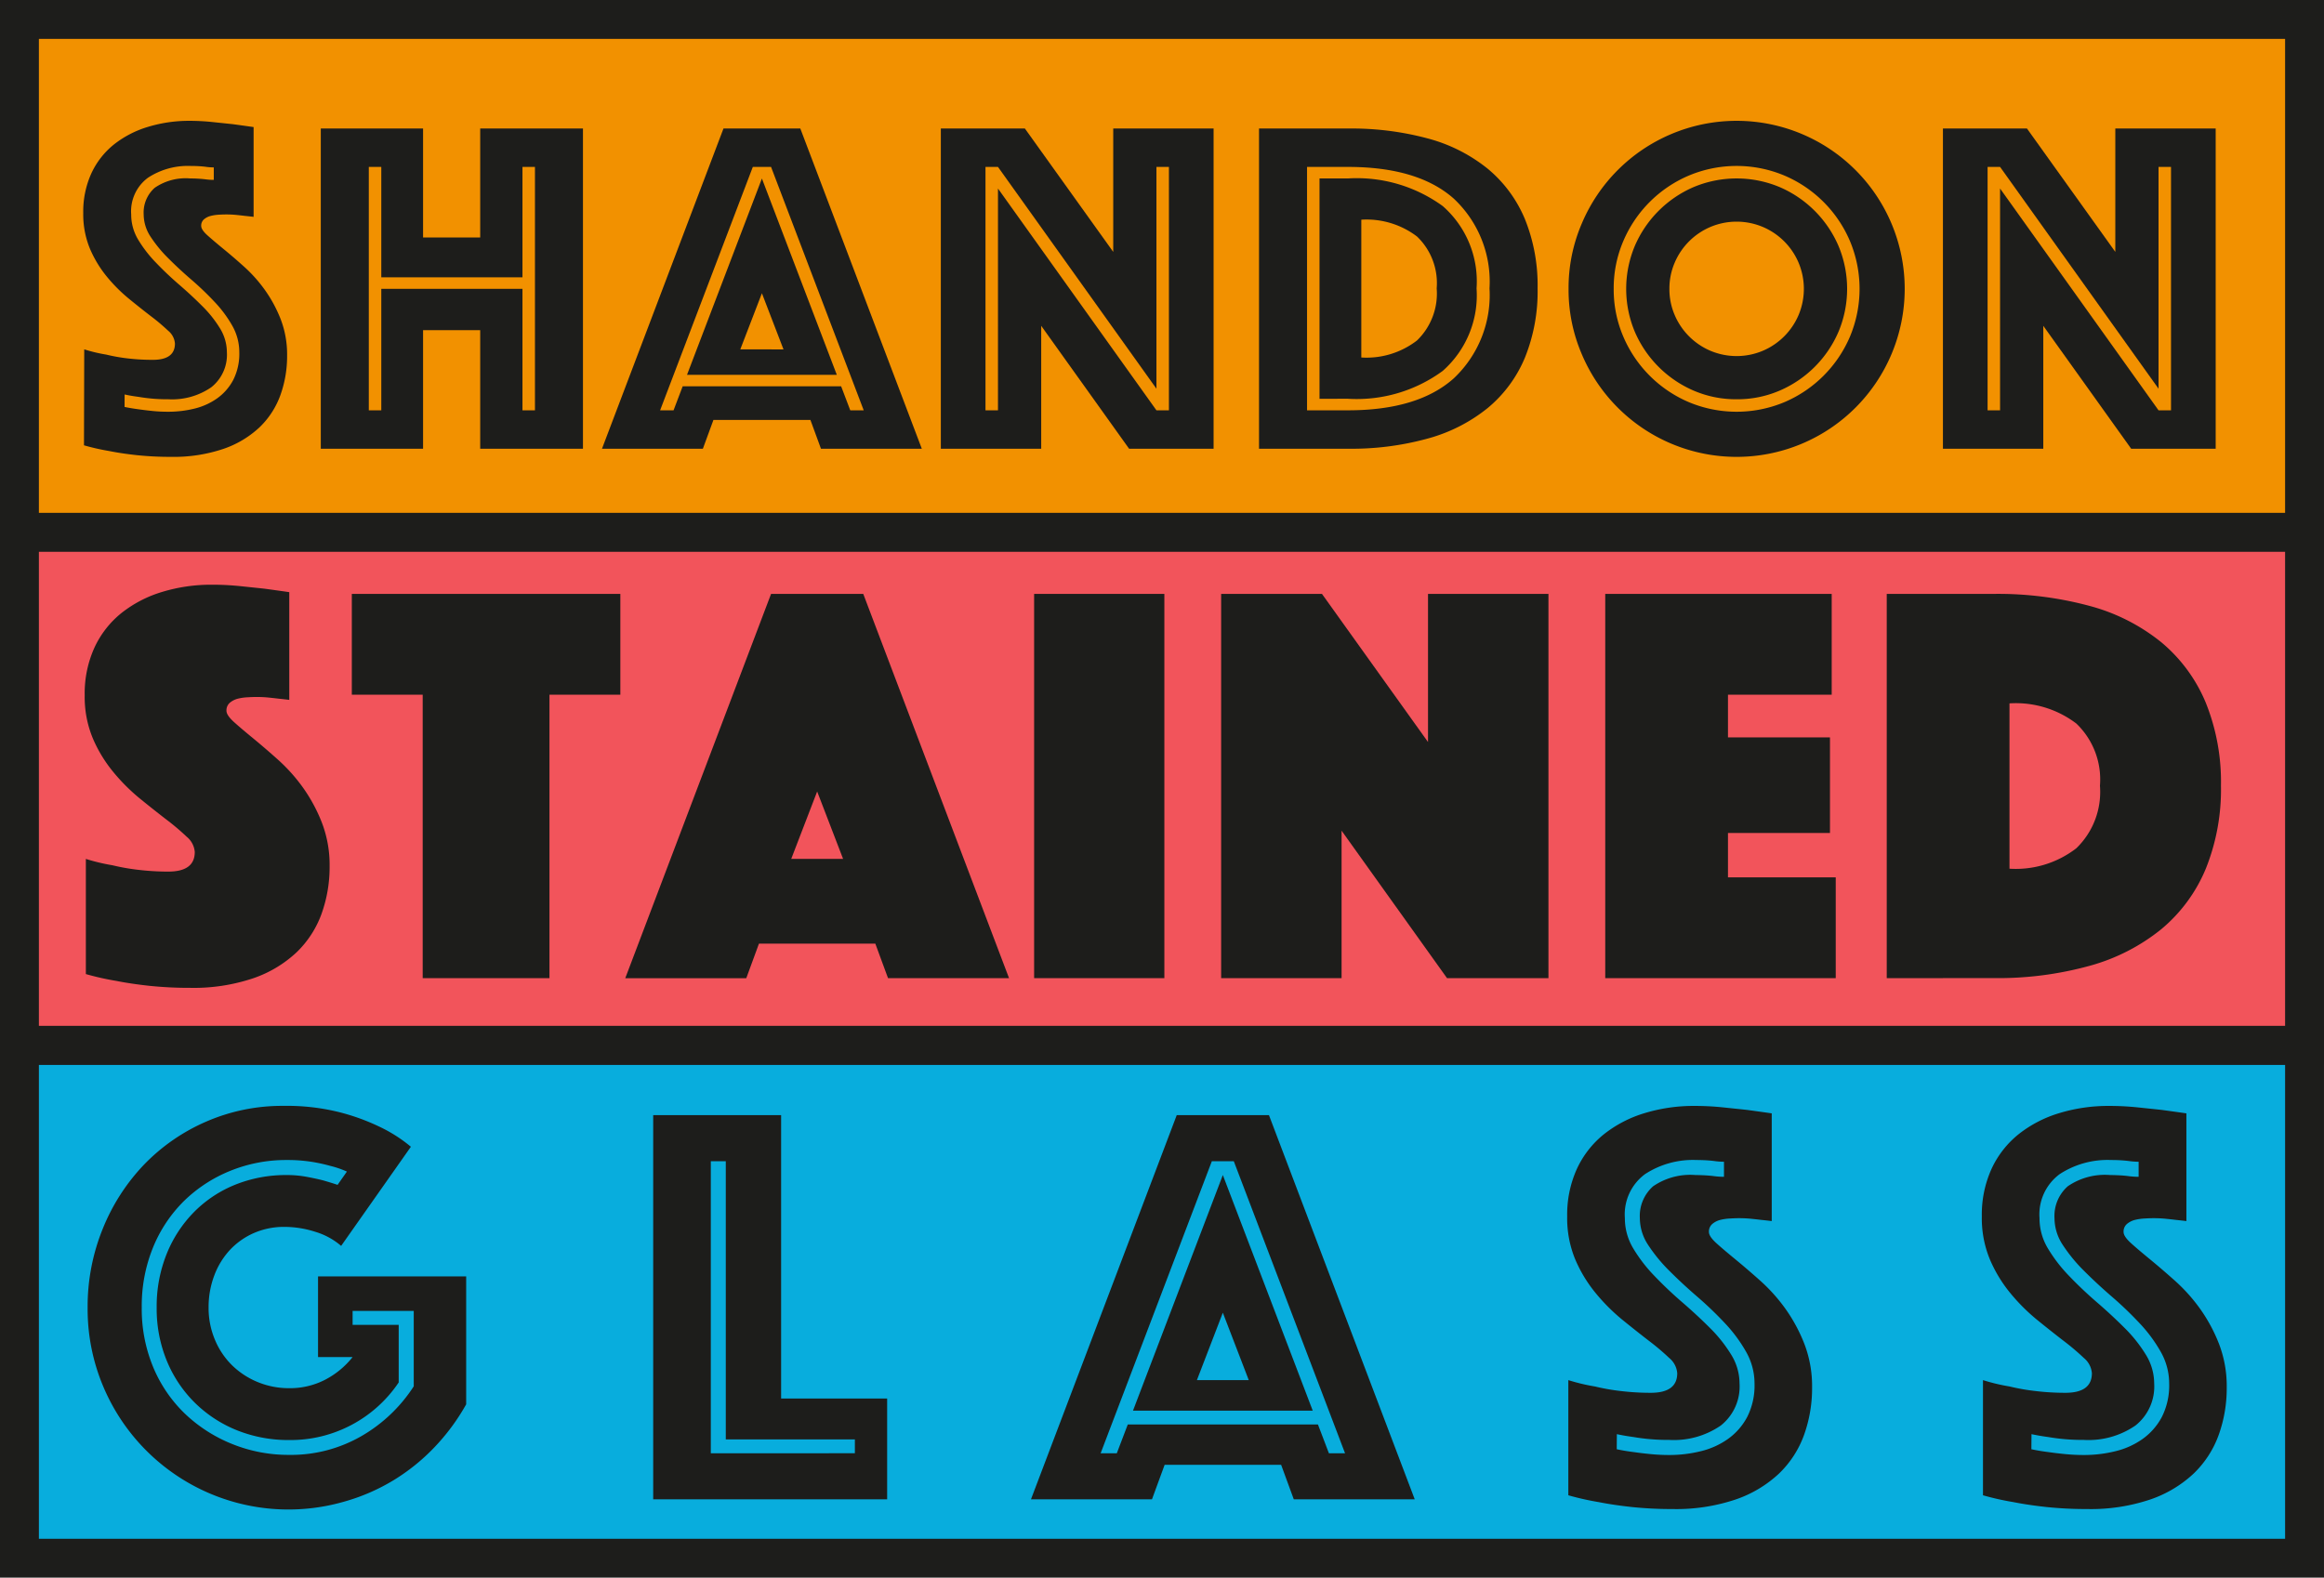 <svg xmlns="http://www.w3.org/2000/svg" width="169.388" height="115.023" viewBox="0 0 169.388 115.023">
  <title>SSG_Logo</title>
  <g>
    <rect x="1.417" y="1.417" width="166.553" height="37.396" fill="#f29100" stroke="#1d1d1b" stroke-miterlimit="10" stroke-width="2.835"/>
    <rect x="1.417" y="76.21" width="166.553" height="37.396" fill="#08addd" stroke="#1d1d1b" stroke-miterlimit="10" stroke-width="2.835"/>
    <rect x="1.417" y="38.813" width="166.553" height="37.396" fill="#f2545b" stroke="#1d1d1b" stroke-miterlimit="10" stroke-width="2.835"/>
    <g>
      <path d="M6.139,25.47a11.3,11.3,0,0,0,1.61.384,12.871,12.871,0,0,0,1.592.281,15.431,15.431,0,0,0,1.8.1q1.61,0,1.61-1.19a1.335,1.335,0,0,0-.49-.928,14.754,14.754,0,0,0-1.243-1.05q-.752-.577-1.609-1.277A11.567,11.567,0,0,1,7.8,20.184a8.388,8.388,0,0,1-1.242-2.046,6.536,6.536,0,0,1-.49-2.608,6.724,6.724,0,0,1,.595-2.9,5.857,5.857,0,0,1,1.645-2.1,7.425,7.425,0,0,1,2.467-1.277A10.239,10.239,0,0,1,13.8,8.809a16.584,16.584,0,0,1,1.68.088l1.505.158q.769.105,1.5.209v6.545c-.187-.022-.4-.046-.63-.069-.187-.023-.4-.047-.63-.07a7.215,7.215,0,0,0-.735-.035c-.14,0-.315.005-.525.017a3.168,3.168,0,0,0-.6.088,1.223,1.223,0,0,0-.49.244.6.6,0,0,0-.21.49c0,.188.157.42.472.7s.7.607,1.156.98.956.8,1.505,1.295a10.452,10.452,0,0,1,1.5,1.68,9.856,9.856,0,0,1,1.156,2.134,7.161,7.161,0,0,1,.472,2.661,8.4,8.4,0,0,1-.49,2.887,6.136,6.136,0,0,1-1.522,2.345,7.286,7.286,0,0,1-2.643,1.575,11.317,11.317,0,0,1-3.815.577,23.318,23.318,0,0,1-2.468-.122q-1.137-.123-2.012-.3a16.817,16.817,0,0,1-1.855-.419Zm2.94,4.2q.489.1,1.05.175c.327.046.67.087,1.033.123s.729.051,1.1.051a7.957,7.957,0,0,0,1.907-.227,4.815,4.815,0,0,0,1.663-.752,3.86,3.86,0,0,0,1.172-1.348,4.235,4.235,0,0,0,.438-2.012,3.907,3.907,0,0,0-.507-1.925,8.9,8.9,0,0,0-1.3-1.75,22.147,22.147,0,0,0-1.681-1.611q-.893-.768-1.68-1.557a9.641,9.641,0,0,1-1.295-1.574,2.972,2.972,0,0,1-.507-1.628,2.406,2.406,0,0,1,.805-1.943,3.978,3.978,0,0,1,2.59-.682c.187,0,.379.005.578.017s.39.029.577.053a4.564,4.564,0,0,0,.56.035v-.91a4.294,4.294,0,0,1-.525-.035c-.164-.024-.345-.041-.543-.053s-.4-.018-.612-.018a5.311,5.311,0,0,0-3.115.858,3.043,3.043,0,0,0-1.225,2.678,3.542,3.542,0,0,0,.508,1.837,9.235,9.235,0,0,0,1.3,1.68q.786.823,1.679,1.593t1.68,1.558a8.566,8.566,0,0,1,1.3,1.627,3.34,3.34,0,0,1,.508,1.75A3.024,3.024,0,0,1,15.4,28.234a5.017,5.017,0,0,1-3.132.875,12.251,12.251,0,0,1-2.17-.175c-.35-.046-.689-.1-1.015-.174Z" fill="#1d1d1b"/>
      <path d="M23.381,9.37h7.455v7.944H35V9.37h7.49V32.715H35V24.07H30.836v8.645H23.381Zm4.41,20.545V21.059h10.29v8.856h.91V12.17h-.91v8.05H27.791V12.17h-.91V29.915Z" fill="#1d1d1b"/>
      <path d="M52.732,9.37h5.6l8.855,23.345H59.837l-.769-2.1H52l-.77,2.1H43.877ZM49.093,29.915l.665-1.75h11.55l.665,1.75h.98L56.2,12.17h-1.33L48.113,29.915Zm6.44-16.9,5.46,14.315H50.073Zm1.574,12.46-1.574-4.095L53.958,25.47Z" fill="#1d1d1b"/>
      <path d="M68.574,9.37H74.7l6.44,8.995V9.37h7.315V32.715h-6.16l-6.405-8.96v8.96H68.574Zm4.165,20.545V13.745l11.55,16.17h.91V12.17h-.91V28.34L72.739,12.17h-.91V29.915Z" fill="#1d1d1b"/>
      <path d="M91.766,32.715V9.37h6.475a21.406,21.406,0,0,1,5.862.734,11.755,11.755,0,0,1,4.34,2.205,9.518,9.518,0,0,1,2.7,3.659,12.869,12.869,0,0,1,.927,5.056,12.872,12.872,0,0,1-.927,5.058,9.5,9.5,0,0,1-2.7,3.658,11.915,11.915,0,0,1-4.34,2.222,20.848,20.848,0,0,1-5.862.753Zm3.5-2.8h2.975q5.109,0,7.717-2.328a8.339,8.339,0,0,0,2.607-6.563,8.287,8.287,0,0,0-2.607-6.545q-2.607-2.31-7.717-2.309H95.266Zm.909-.84V13.01h2.066a10.652,10.652,0,0,1,6.912,2.012,7.292,7.292,0,0,1,2.468,6,7.346,7.346,0,0,1-2.468,6.021,10.592,10.592,0,0,1-6.912,2.03Zm3.046-3.011a6.016,6.016,0,0,0,4.06-1.242,4.757,4.757,0,0,0,1.434-3.8,4.7,4.7,0,0,0-1.434-3.779,6.076,6.076,0,0,0-4.06-1.226Z" fill="#1d1d1b"/>
      <path d="M114.327,21.059a11.9,11.9,0,0,1,.963-4.759,12.244,12.244,0,0,1,6.527-6.528,12.246,12.246,0,0,1,9.52,0,12.244,12.244,0,0,1,6.527,6.528,12.246,12.246,0,0,1,0,9.52,12.246,12.246,0,0,1-6.527,6.527,12.257,12.257,0,0,1-9.52,0,12.246,12.246,0,0,1-6.527-6.527A11.907,11.907,0,0,1,114.327,21.059Zm3.29,0a8.711,8.711,0,0,0,.7,3.483,9.037,9.037,0,0,0,4.777,4.778,9.027,9.027,0,0,0,6.966,0,9.037,9.037,0,0,0,4.777-4.778,9.013,9.013,0,0,0,0-6.965A9.022,9.022,0,0,0,130.06,12.8a9,9,0,0,0-6.966,0,9.022,9.022,0,0,0-4.777,4.777A8.714,8.714,0,0,0,117.617,21.059Zm8.96,8.05a7.791,7.791,0,0,1-3.133-.63,8.2,8.2,0,0,1-4.287-4.287,8.1,8.1,0,0,1,0-6.264,8.2,8.2,0,0,1,4.287-4.289,8.115,8.115,0,0,1,6.265,0A8.187,8.187,0,0,1,134,17.928a8.1,8.1,0,0,1,0,6.264,8.183,8.183,0,0,1-4.288,4.287A7.783,7.783,0,0,1,126.577,29.109Zm-4.9-8.05a4.764,4.764,0,0,0,.385,1.909,4.928,4.928,0,0,0,2.607,2.607,4.918,4.918,0,0,0,3.815,0,4.925,4.925,0,0,0,2.608-2.607,4.92,4.92,0,0,0,0-3.816,4.916,4.916,0,0,0-2.608-2.607,4.918,4.918,0,0,0-3.815,0,4.919,4.919,0,0,0-2.607,2.607A4.762,4.762,0,0,0,121.677,21.059Z" fill="#1d1d1b"/>
      <path d="M141.613,9.37h6.125l6.44,8.995V9.37h7.315V32.715h-6.16l-6.405-8.96v8.96h-7.315Zm4.165,20.545V13.745l11.55,16.17h.91V12.17h-.91V28.34l-11.55-16.17h-.91V29.915Z" fill="#1d1d1b"/>
      <path d="M6.258,62.621a13.9,13.9,0,0,0,1.932.462,15.307,15.307,0,0,0,1.911.336,18.282,18.282,0,0,0,2.163.127q1.931,0,1.932-1.429a1.6,1.6,0,0,0-.588-1.112,17.649,17.649,0,0,0-1.491-1.261q-.9-.693-1.932-1.532a13.948,13.948,0,0,1-1.932-1.933,10.05,10.05,0,0,1-1.491-2.457,7.841,7.841,0,0,1-.588-3.129,8.082,8.082,0,0,1,.714-3.486,7.01,7.01,0,0,1,1.974-2.52,8.892,8.892,0,0,1,2.961-1.533,12.287,12.287,0,0,1,3.633-.524,19.725,19.725,0,0,1,2.016.1c.672.071,1.274.133,1.806.19q.924.126,1.806.252v7.853c-.225-.027-.477-.056-.756-.084-.224-.027-.476-.056-.756-.084s-.574-.042-.882-.042q-.252,0-.63.022a3.732,3.732,0,0,0-.714.1,1.469,1.469,0,0,0-.588.294.725.725,0,0,0-.252.588c0,.225.189.5.567.84s.84.728,1.386,1.177,1.148.965,1.806,1.553a12.571,12.571,0,0,1,1.806,2.016,11.773,11.773,0,0,1,1.386,2.562,8.587,8.587,0,0,1,.567,3.192,10.067,10.067,0,0,1-.588,3.466,7.37,7.37,0,0,1-1.827,2.813,8.746,8.746,0,0,1-3.171,1.891,13.577,13.577,0,0,1-4.578.692,28.01,28.01,0,0,1-2.961-.146q-1.365-.148-2.415-.358a20,20,0,0,1-2.226-.5Z" fill="#1d1d1b"/>
      <path d="M30.809,50.651H25.643V43.3H45.215v7.349H40.049V71.315h-9.24Z" fill="#1d1d1b"/>
      <path d="M56.2,43.3h6.72L73.545,71.315h-8.82L63.8,68.8H55.317l-.924,2.519h-8.82Zm5.25,19.319-1.89-4.914-1.89,4.914Z" fill="#1d1d1b"/>
      <path d="M75.374,43.3h9.492V71.315H75.374Z" fill="#1d1d1b"/>
      <path d="M89.005,43.3h7.349L104.083,54.1V43.3h8.778V71.315h-7.392L97.783,60.563V71.315H89.005Z" fill="#1d1d1b"/>
      <path d="M117,43.3h16.506v7.349h-7.56V53.76h7.434v6.971h-7.434v3.235H133.8v7.349H117Z" fill="#1d1d1b"/>
      <path d="M137.518,71.315V43.3h7.77a25.687,25.687,0,0,1,7.035.881,14.073,14.073,0,0,1,5.208,2.646,11.435,11.435,0,0,1,3.234,4.39,15.456,15.456,0,0,1,1.113,6.068,15.455,15.455,0,0,1-1.113,6.069,11.424,11.424,0,0,1-3.234,4.389,14.3,14.3,0,0,1-5.208,2.667,25.085,25.085,0,0,1-7.035.9Zm8.946-7.98a7.216,7.216,0,0,0,4.872-1.49,5.712,5.712,0,0,0,1.722-4.558,5.645,5.645,0,0,0-1.722-4.536,7.286,7.286,0,0,0-4.872-1.47Z" fill="#1d1d1b"/>
      <path d="M24.864,90.835a5.139,5.139,0,0,0-1.89-1.029,7.419,7.419,0,0,0-2.226-.357,5.494,5.494,0,0,0-2.226.441,5.3,5.3,0,0,0-1.743,1.218,5.622,5.622,0,0,0-1.155,1.869,6.5,6.5,0,0,0-.42,2.352,5.952,5.952,0,0,0,.462,2.352,5.647,5.647,0,0,0,1.26,1.87,5.83,5.83,0,0,0,1.869,1.217,5.949,5.949,0,0,0,2.289.441,5.565,5.565,0,0,0,2.6-.609A6.208,6.208,0,0,0,25.7,98.941h-2.52v-5.88H33.978v9.325a15.49,15.49,0,0,1-2.31,3.128,14.668,14.668,0,0,1-3,2.416,14.457,14.457,0,0,1-3.591,1.553,14.645,14.645,0,0,1-17.535-8.358,14.517,14.517,0,0,1-1.155-5.8,15.03,15.03,0,0,1,1.092-5.712,14.692,14.692,0,0,1,3-4.683,14.049,14.049,0,0,1,4.536-3.15,13.869,13.869,0,0,1,5.649-1.154,15.809,15.809,0,0,1,4.074.462,15.554,15.554,0,0,1,2.9,1.049,10.662,10.662,0,0,1,2.31,1.47Zm.42-5.418A6.9,6.9,0,0,0,24.066,85,12.109,12.109,0,0,0,22.68,84.7a11.355,11.355,0,0,0-1.764-.126,10.8,10.8,0,0,0-4.158.8,10.376,10.376,0,0,0-3.36,2.2,10.13,10.13,0,0,0-2.247,3.382,11.287,11.287,0,0,0-.819,4.367,11.02,11.02,0,0,0,.84,4.368,10.069,10.069,0,0,0,2.31,3.381,10.8,10.8,0,0,0,3.423,2.2,10.941,10.941,0,0,0,4.179.8,10.267,10.267,0,0,0,5.25-1.364,11.185,11.185,0,0,0,3.822-3.634v-5.5H25.7V96.59h3.36v4.2a9.495,9.495,0,0,1-7.98,4.2,10.077,10.077,0,0,1-3.759-.692,9.3,9.3,0,0,1-3.066-1.975,9.2,9.2,0,0,1-2.079-3.065,9.974,9.974,0,0,1-.756-3.928,10.221,10.221,0,0,1,.735-3.927,9.237,9.237,0,0,1,2.016-3.065,8.872,8.872,0,0,1,3-1.975,9.92,9.92,0,0,1,3.738-.693,7.742,7.742,0,0,1,1.428.127q.672.126,1.176.252.588.167,1.092.336Z" fill="#1d1d1b"/>
      <path d="M47.609,81.3h9.324v20.664h7.728v7.349H47.609Zm14.7,24.653v-1.008H52.9V84.661H51.809v21.294Z" fill="#1d1d1b"/>
      <path d="M85.769,81.3h6.72l10.626,28.013H94.3l-.924-2.519H84.887l-.924,2.519h-8.82ZM81.4,105.955l.8-2.1h13.86l.8,2.1h1.176L89.927,84.661h-1.6l-8.106,21.294Zm7.728-20.286,6.552,17.178h-13.1Zm1.89,14.952-1.89-4.914-1.89,4.914Z" fill="#1d1d1b"/>
      <path d="M114.31,100.621a13.9,13.9,0,0,0,1.932.462,15.307,15.307,0,0,0,1.911.336,18.282,18.282,0,0,0,2.163.127q1.932,0,1.932-1.429a1.6,1.6,0,0,0-.588-1.112,17.491,17.491,0,0,0-1.491-1.261q-.9-.693-1.932-1.532a14,14,0,0,1-1.932-1.933,10.081,10.081,0,0,1-1.491-2.457,7.841,7.841,0,0,1-.588-3.129,8.082,8.082,0,0,1,.714-3.486,7.01,7.01,0,0,1,1.974-2.52,8.892,8.892,0,0,1,2.961-1.533,12.287,12.287,0,0,1,3.633-.524,19.725,19.725,0,0,1,2.016.1c.672.071,1.274.133,1.806.19q.924.126,1.806.252v7.853c-.224-.027-.476-.056-.756-.084-.224-.027-.476-.056-.756-.084s-.574-.042-.882-.042q-.252,0-.63.022a3.732,3.732,0,0,0-.714.1,1.469,1.469,0,0,0-.588.294.725.725,0,0,0-.252.588c0,.225.189.5.567.84s.84.728,1.386,1.177,1.148.965,1.806,1.553a12.524,12.524,0,0,1,1.806,2.016,11.773,11.773,0,0,1,1.386,2.562,8.587,8.587,0,0,1,.567,3.192,10.067,10.067,0,0,1-.588,3.466,7.358,7.358,0,0,1-1.827,2.813,8.746,8.746,0,0,1-3.171,1.891,13.577,13.577,0,0,1-4.578.692,28.023,28.023,0,0,1-2.961-.146q-1.365-.148-2.415-.358a20.055,20.055,0,0,1-2.226-.5Zm3.528,5.04q.588.126,1.26.21c.392.057.805.105,1.239.147s.875.063,1.323.063a9.523,9.523,0,0,0,2.289-.273,5.735,5.735,0,0,0,2-.9,4.624,4.624,0,0,0,1.407-1.617,5.086,5.086,0,0,0,.525-2.415,4.675,4.675,0,0,0-.609-2.31,10.719,10.719,0,0,0-1.554-2.1,26.209,26.209,0,0,0-2.016-1.933q-1.071-.923-2.016-1.869a11.545,11.545,0,0,1-1.554-1.89,3.559,3.559,0,0,1-.609-1.953,2.887,2.887,0,0,1,.966-2.331,4.775,4.775,0,0,1,3.108-.819c.224,0,.455.008.693.021s.469.035.693.064a5.613,5.613,0,0,0,.672.042V84.7a5.1,5.1,0,0,1-.63-.042q-.294-.041-.651-.063c-.238-.013-.483-.021-.735-.021a6.376,6.376,0,0,0-3.738,1.029,3.653,3.653,0,0,0-1.47,3.213,4.254,4.254,0,0,0,.609,2.2,11.059,11.059,0,0,0,1.554,2.016q.945.987,2.016,1.911t2.016,1.869a10.335,10.335,0,0,1,1.554,1.953,4,4,0,0,1,.609,2.1,3.629,3.629,0,0,1-1.365,3.066,6.028,6.028,0,0,1-3.759,1.05,14.767,14.767,0,0,1-2.6-.21q-.63-.084-1.218-.21Z" fill="#1d1d1b"/>
      <path d="M144.532,100.621a13.868,13.868,0,0,0,1.932.462,15.274,15.274,0,0,0,1.911.336,18.282,18.282,0,0,0,2.163.127q1.93,0,1.932-1.429a1.6,1.6,0,0,0-.588-1.112,17.649,17.649,0,0,0-1.491-1.261q-.9-.693-1.932-1.532a13.893,13.893,0,0,1-1.932-1.933,10.05,10.05,0,0,1-1.491-2.457,7.841,7.841,0,0,1-.588-3.129,8.082,8.082,0,0,1,.714-3.486,7.01,7.01,0,0,1,1.974-2.52,8.892,8.892,0,0,1,2.961-1.533,12.287,12.287,0,0,1,3.633-.524,19.725,19.725,0,0,1,2.016.1c.672.071,1.274.133,1.806.19q.923.126,1.806.252v7.853c-.225-.027-.477-.056-.756-.084-.225-.027-.477-.056-.756-.084s-.575-.042-.882-.042q-.252,0-.63.022a3.732,3.732,0,0,0-.714.1,1.469,1.469,0,0,0-.588.294.725.725,0,0,0-.252.588c0,.225.189.5.567.84s.84.728,1.386,1.177,1.148.965,1.806,1.553a12.571,12.571,0,0,1,1.806,2.016,11.773,11.773,0,0,1,1.386,2.562,8.587,8.587,0,0,1,.567,3.192,10.067,10.067,0,0,1-.588,3.466,7.381,7.381,0,0,1-1.827,2.813,8.746,8.746,0,0,1-3.171,1.891,13.577,13.577,0,0,1-4.578.692,28.01,28.01,0,0,1-2.961-.146q-1.365-.148-2.415-.358a20,20,0,0,1-2.226-.5Zm3.528,5.04q.588.126,1.26.21c.391.057.805.105,1.239.147s.875.063,1.323.063a9.523,9.523,0,0,0,2.289-.273,5.735,5.735,0,0,0,2-.9,4.624,4.624,0,0,0,1.407-1.617,5.086,5.086,0,0,0,.525-2.415,4.675,4.675,0,0,0-.609-2.31,10.719,10.719,0,0,0-1.554-2.1,26.209,26.209,0,0,0-2.016-1.933q-1.071-.923-2.016-1.869a11.494,11.494,0,0,1-1.554-1.89,3.559,3.559,0,0,1-.609-1.953,2.887,2.887,0,0,1,.966-2.331,4.775,4.775,0,0,1,3.108-.819c.224,0,.455.008.693.021s.469.035.693.064a5.6,5.6,0,0,0,.672.042V84.7a5.1,5.1,0,0,1-.63-.042c-.2-.027-.413-.048-.651-.063s-.483-.021-.735-.021a6.376,6.376,0,0,0-3.738,1.029,3.65,3.65,0,0,0-1.47,3.213,4.254,4.254,0,0,0,.609,2.2,11.059,11.059,0,0,0,1.554,2.016q.945.987,2.016,1.911t2.016,1.869a10.335,10.335,0,0,1,1.554,1.953,4.013,4.013,0,0,1,.609,2.1,3.632,3.632,0,0,1-1.365,3.066,6.03,6.03,0,0,1-3.759,1.05,14.767,14.767,0,0,1-2.6-.21q-.63-.084-1.218-.21Z" fill="#1d1d1b"/>
    </g>
  </g>
</svg>
